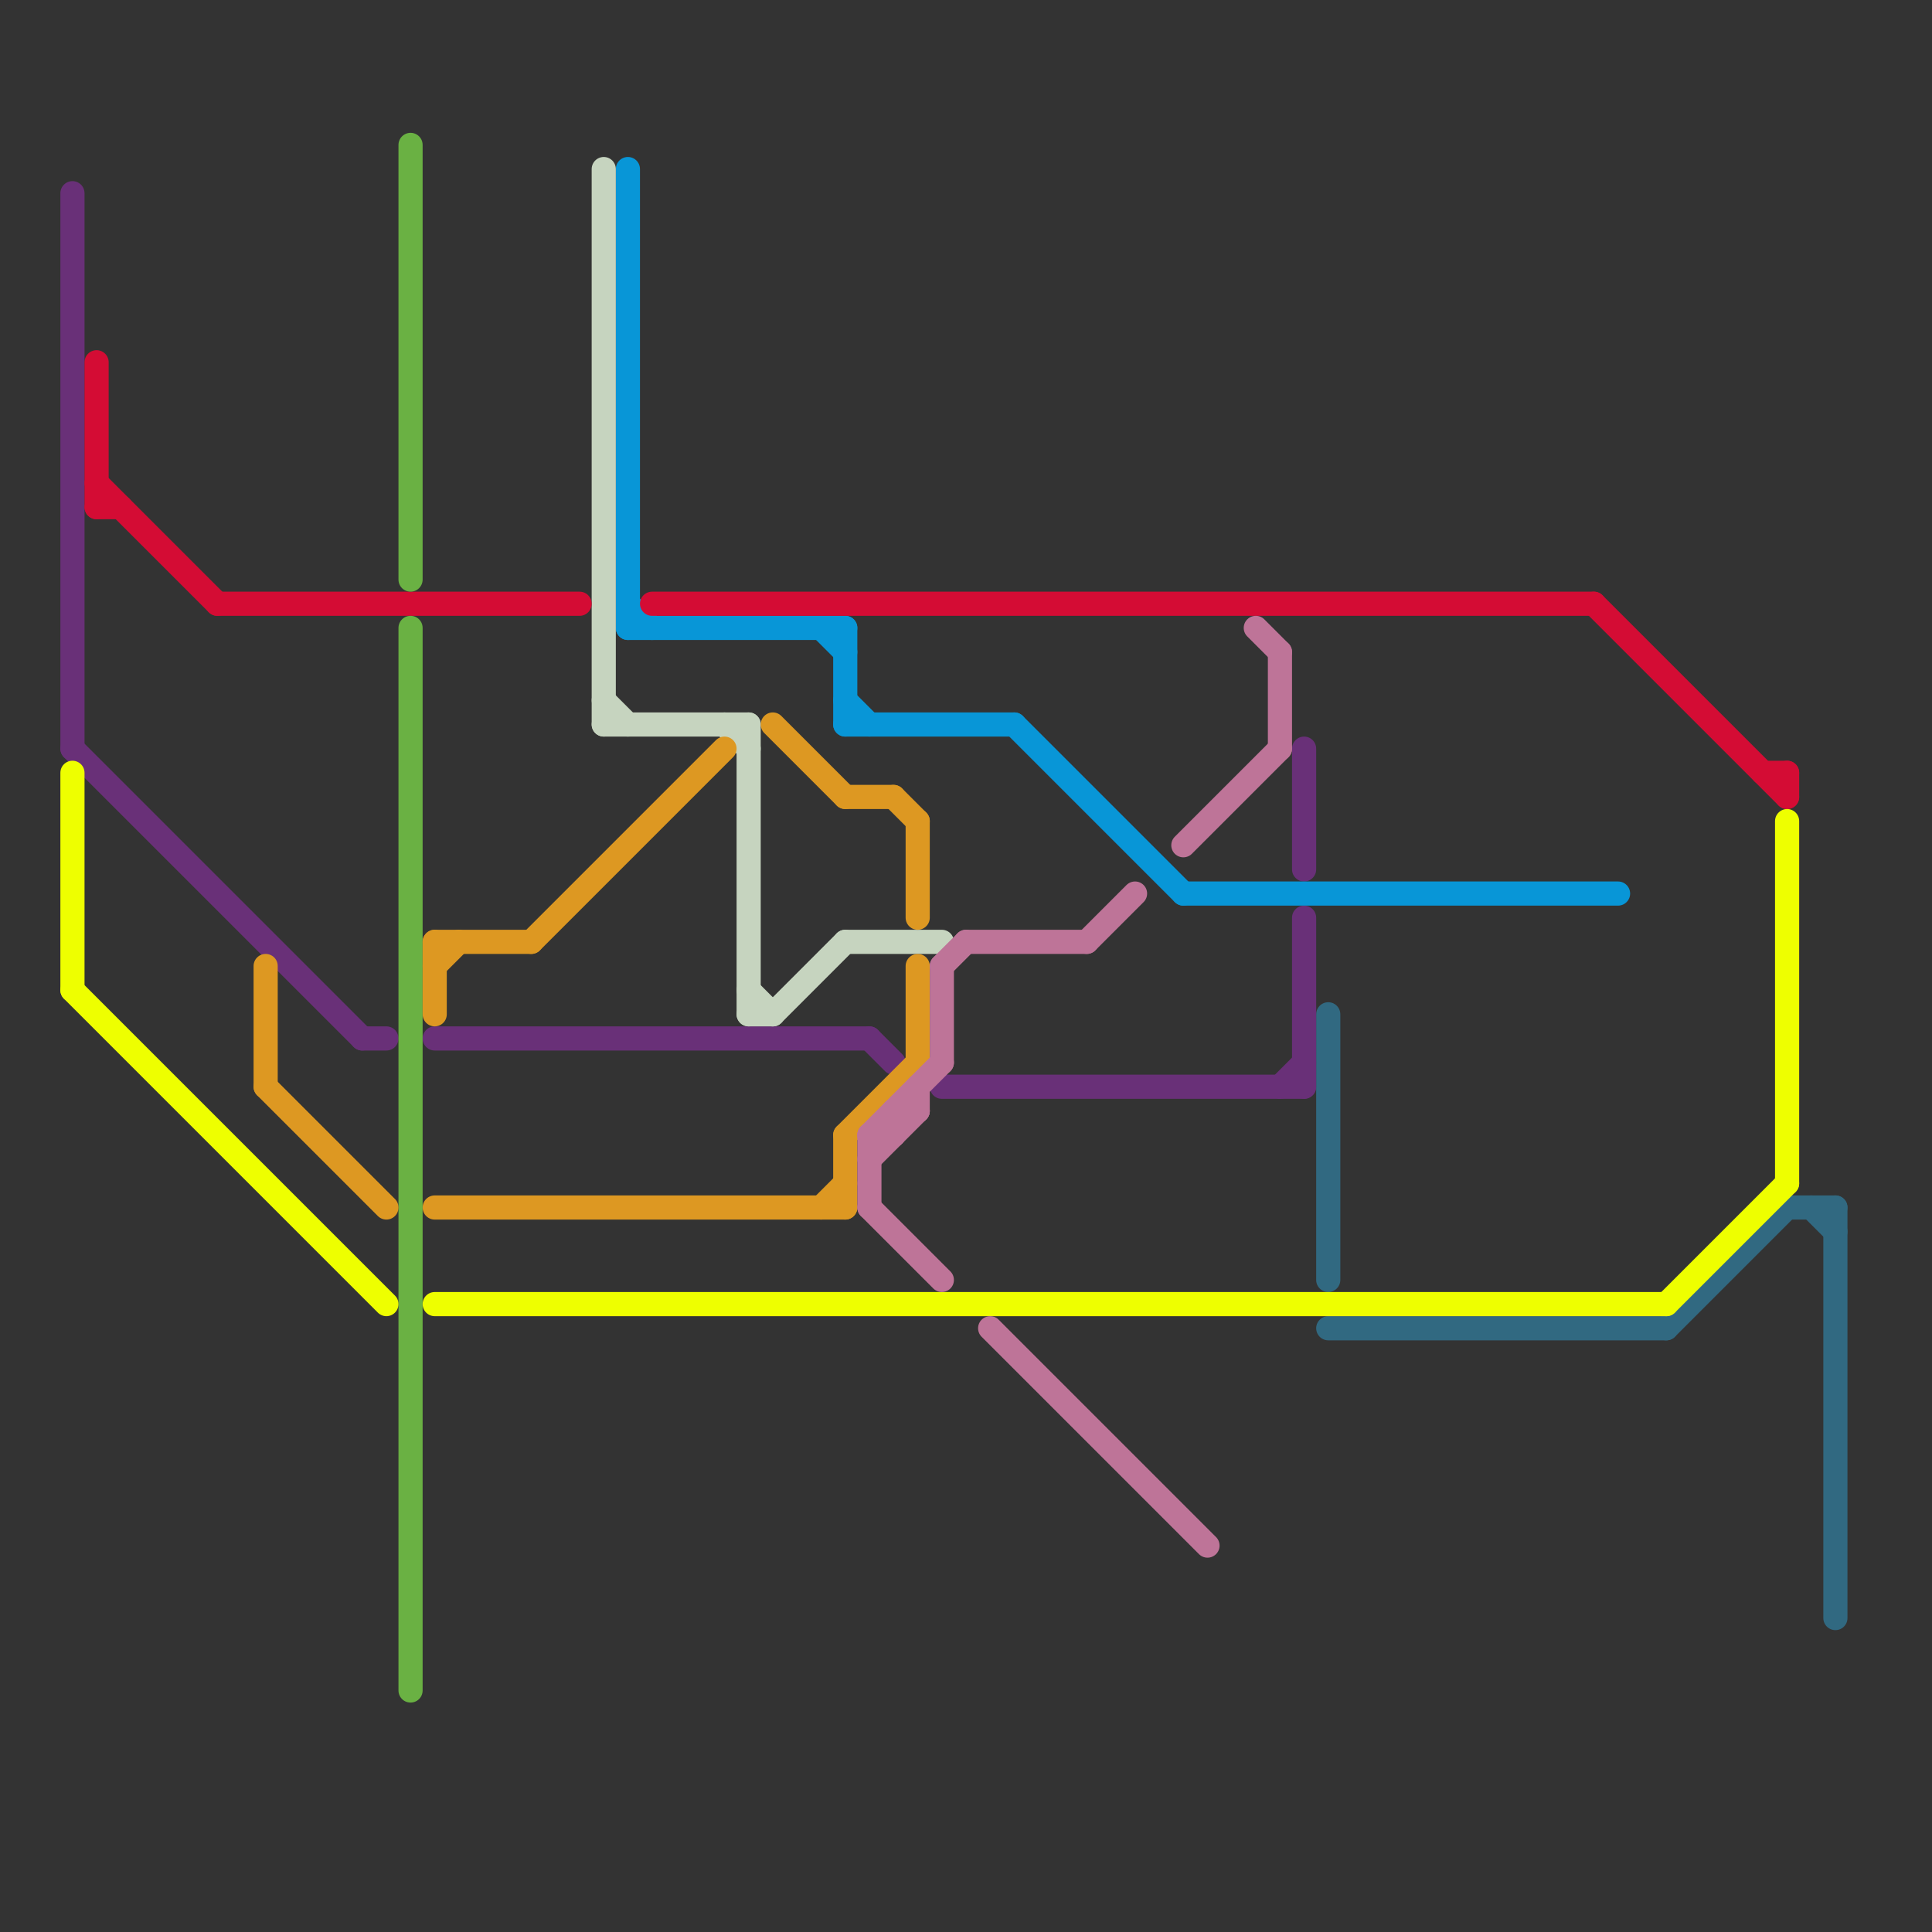 
<svg version="1.1" xmlns="http://www.w3.org/2000/svg" viewBox="0 0 80 80">
<rect x="0" y="0" width="80" height="80" fill="#333333" stroke="none"/>
<style>text { font: 1px Helvetica; font-weight: 600; white-space: pre; dominant-baseline: central; } line { stroke-width: 1; fill: none; stroke-linecap: round; stroke-linejoin: round; } .c0 { stroke: #316981 } .c1 { stroke: #693078 } .c2 { stroke: #0896d7 } .c3 { stroke: #c6d4bf } .c4 { stroke: #d40c34 } .c5 { stroke: #6ab143 } .c6 { stroke: #eeff00 } .c7 { stroke: #dd9822 } .c8 { stroke: #be7498 }</style><defs><g id="wm-xf"><circle r="1.2" fill="#000"/><circle r="0.9" fill="#fff"/><circle r="0.6" fill="#000"/><circle r="0.3" fill="#fff"/></g><g id="wm"><circle r="0.6" fill="#000"/><circle r="0.3" fill="#fff"/></g></defs><line class="c0" x1="74" y1="50" x2="76" y2="50"/><line class="c0" x1="55" y1="42" x2="55" y2="53"/><line class="c0" x1="69" y1="55" x2="74" y2="50"/><line class="c0" x1="55" y1="55" x2="69" y2="55"/><line class="c0" x1="76" y1="50" x2="76" y2="67"/><line class="c0" x1="75" y1="50" x2="76" y2="51"/><line class="c1" x1="54" y1="31" x2="54" y2="36"/><line class="c1" x1="39" y1="45" x2="54" y2="45"/><line class="c1" x1="3" y1="8" x2="3" y2="31"/><line class="c1" x1="18" y1="43" x2="36" y2="43"/><line class="c1" x1="53" y1="45" x2="54" y2="44"/><line class="c1" x1="36" y1="43" x2="37" y2="44"/><line class="c1" x1="54" y1="38" x2="54" y2="45"/><line class="c1" x1="3" y1="31" x2="15" y2="43"/><line class="c1" x1="15" y1="43" x2="16" y2="43"/><line class="c2" x1="35" y1="26" x2="35" y2="30"/><line class="c2" x1="34" y1="26" x2="35" y2="27"/><line class="c2" x1="49" y1="37" x2="67" y2="37"/><line class="c2" x1="26" y1="7" x2="26" y2="26"/><line class="c2" x1="26" y1="25" x2="27" y2="26"/><line class="c2" x1="35" y1="30" x2="42" y2="30"/><line class="c2" x1="42" y1="30" x2="49" y2="37"/><line class="c2" x1="35" y1="29" x2="36" y2="30"/><line class="c2" x1="26" y1="26" x2="35" y2="26"/><line class="c3" x1="32" y1="42" x2="35" y2="39"/><line class="c3" x1="25" y1="29" x2="26" y2="30"/><line class="c3" x1="31" y1="30" x2="31" y2="42"/><line class="c3" x1="25" y1="30" x2="31" y2="30"/><line class="c3" x1="25" y1="7" x2="25" y2="30"/><line class="c3" x1="35" y1="39" x2="39" y2="39"/><line class="c3" x1="30" y1="30" x2="31" y2="31"/><line class="c3" x1="31" y1="41" x2="32" y2="42"/><line class="c3" x1="31" y1="42" x2="32" y2="42"/><line class="c4" x1="73" y1="32" x2="74" y2="32"/><line class="c4" x1="74" y1="32" x2="74" y2="33"/><line class="c4" x1="27" y1="25" x2="66" y2="25"/><line class="c4" x1="4" y1="15" x2="4" y2="21"/><line class="c4" x1="9" y1="25" x2="24" y2="25"/><line class="c4" x1="4" y1="20" x2="9" y2="25"/><line class="c4" x1="4" y1="21" x2="5" y2="21"/><line class="c4" x1="66" y1="25" x2="74" y2="33"/><line class="c5" x1="17" y1="6" x2="17" y2="24"/><line class="c5" x1="17" y1="26" x2="17" y2="70"/><line class="c6" x1="18" y1="54" x2="69" y2="54"/><line class="c6" x1="69" y1="54" x2="74" y2="49"/><line class="c6" x1="3" y1="32" x2="3" y2="41"/><line class="c6" x1="3" y1="41" x2="16" y2="54"/><line class="c6" x1="74" y1="34" x2="74" y2="49"/><line class="c7" x1="35" y1="47" x2="38" y2="44"/><line class="c7" x1="18" y1="39" x2="18" y2="42"/><line class="c7" x1="35" y1="33" x2="37" y2="33"/><line class="c7" x1="18" y1="50" x2="35" y2="50"/><line class="c7" x1="35" y1="47" x2="35" y2="50"/><line class="c7" x1="38" y1="34" x2="38" y2="38"/><line class="c7" x1="11" y1="45" x2="16" y2="50"/><line class="c7" x1="37" y1="33" x2="38" y2="34"/><line class="c7" x1="11" y1="40" x2="11" y2="45"/><line class="c7" x1="38" y1="40" x2="38" y2="44"/><line class="c7" x1="34" y1="50" x2="35" y2="49"/><line class="c7" x1="18" y1="40" x2="19" y2="39"/><line class="c7" x1="22" y1="39" x2="30" y2="31"/><line class="c7" x1="18" y1="39" x2="22" y2="39"/><line class="c7" x1="32" y1="30" x2="35" y2="33"/><line class="c8" x1="36" y1="47" x2="37" y2="47"/><line class="c8" x1="36" y1="47" x2="39" y2="44"/><line class="c8" x1="52" y1="26" x2="53" y2="27"/><line class="c8" x1="53" y1="27" x2="53" y2="31"/><line class="c8" x1="39" y1="40" x2="39" y2="44"/><line class="c8" x1="37" y1="46" x2="37" y2="47"/><line class="c8" x1="36" y1="47" x2="36" y2="50"/><line class="c8" x1="39" y1="40" x2="40" y2="39"/><line class="c8" x1="49" y1="35" x2="53" y2="31"/><line class="c8" x1="38" y1="45" x2="38" y2="46"/><line class="c8" x1="41" y1="55" x2="50" y2="64"/><line class="c8" x1="45" y1="39" x2="47" y2="37"/><line class="c8" x1="36" y1="48" x2="38" y2="46"/><line class="c8" x1="36" y1="50" x2="39" y2="53"/><line class="c8" x1="40" y1="39" x2="45" y2="39"/><line class="c8" x1="37" y1="46" x2="38" y2="46"/>
</svg>
